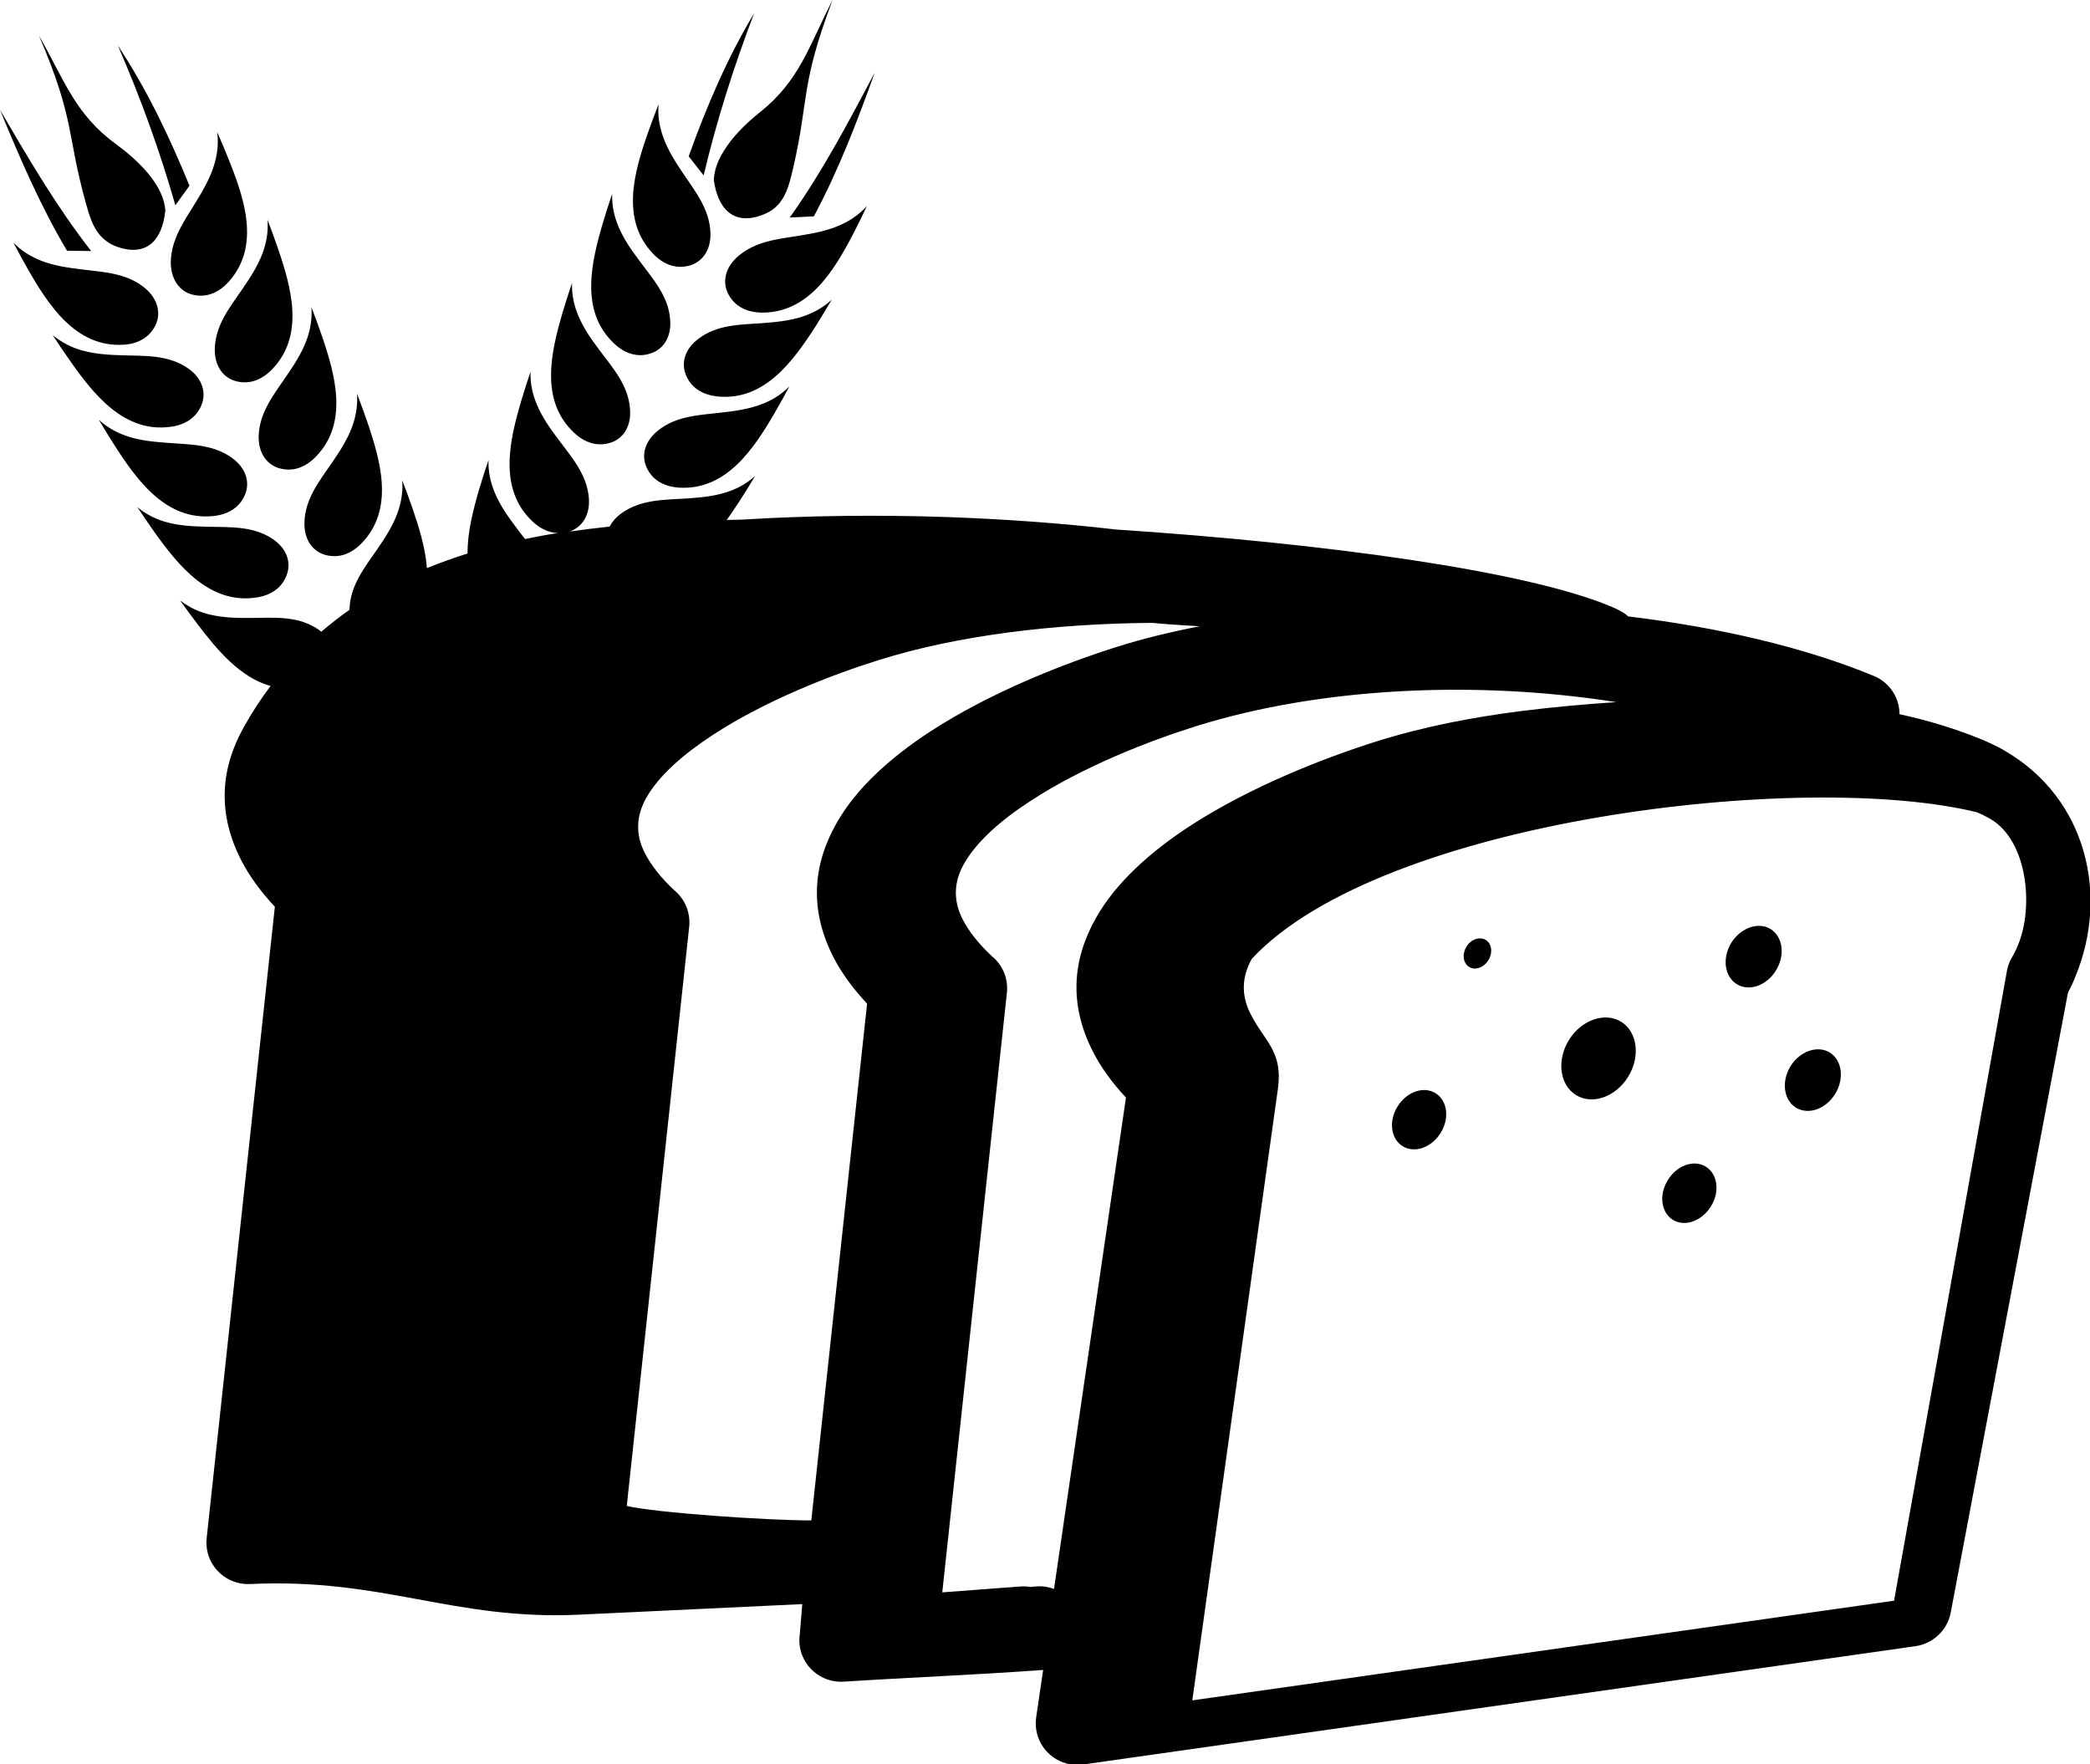 <?xml version="1.0" encoding="utf-8"?><svg version="1.1" id="Layer_1" xmlns="http://www.w3.org/2000/svg" xmlns:xlink="http://www.w3.org/1999/xlink" x="0px" y="0px" viewBox="0 0 122.88 103.72" style="enable-background:new 0 0 122.88 103.72" xml:space="preserve"><style type="text/css">.st0{fill-rule:evenodd;clip-rule:evenodd;}</style><g><path class="st0" d="M40.16,10.19c-0.45-0.67-0.89-1.35-1.16-2.11c-0.22-0.6-0.34-1.24-0.28-1.95c-0.22,0.55-0.42,1.1-0.62,1.66 c-0.81,2.31-1.63,5.12,0.3,7.13c0.56,0.59,1.31,0.93,2.15,0.69c0.73-0.21,1.26-0.89,1.22-1.93C41.72,12.31,40.89,11.27,40.16,10.19 L40.16,10.19L40.16,10.19z M36.85,88.54c1.72,0.4,8.22,0.85,10.85,0.85l3.28-30.38c-0.85-0.91-1.49-1.8-1.95-2.68 c-1.48-2.85-1.22-5.5,0.14-7.91c1.17-2.08,3.18-3.88,5.52-5.41c3.56-2.32,7.93-4.02,10.98-4.98c1.52-0.48,3.16-0.88,4.87-1.21 c-1.56-0.09-2.59-0.17-2.75-0.2c-5.85,0.04-11.54,0.75-16.1,2.18c-2.76,0.86-6.68,2.38-9.78,4.41c-1.73,1.13-3.17,2.38-3.92,3.71 c-0.56,1-0.67,2.1-0.06,3.27c0.36,0.68,0.91,1.4,1.7,2.14c0.62,0.5,0.98,1.3,0.89,2.16L36.85,88.54L36.85,88.54L36.85,88.54z M95.31,60.07c0.96,0.59,1.15,2.04,0.42,3.23c-0.73,1.19-2.11,1.68-3.07,1.08c-0.96-0.59-1.15-2.04-0.42-3.23 C92.97,59.97,94.35,59.48,95.31,60.07L95.31,60.07z M87.35,55.26c0.36,0.22,0.43,0.75,0.16,1.19c-0.27,0.44-0.78,0.62-1.13,0.4 c-0.36-0.22-0.43-0.75-0.16-1.19C86.48,55.22,86.99,55.05,87.35,55.26L87.35,55.26z M84.4,64.27c0.7,0.43,0.84,1.48,0.3,2.34 c-0.53,0.86-1.53,1.21-2.23,0.78c-0.7-0.43-0.84-1.48-0.3-2.34C82.7,64.19,83.7,63.84,84.4,64.27L84.4,64.27L84.4,64.27z M100.29,68.59c0.7,0.43,0.84,1.48,0.3,2.34c-0.53,0.86-1.53,1.22-2.23,0.79c-0.7-0.43-0.84-1.48-0.3-2.34 C98.59,68.51,99.59,68.16,100.29,68.59L100.29,68.59L100.29,68.59z M107.58,61.88c0.72,0.45,0.87,1.53,0.32,2.43 c-0.55,0.9-1.58,1.26-2.31,0.81c-0.72-0.45-0.87-1.53-0.32-2.43C105.82,61.8,106.86,61.44,107.58,61.88L107.58,61.88L107.58,61.88z M104.1,54.62c0.72,0.45,0.87,1.53,0.32,2.43c-0.55,0.9-1.58,1.26-2.31,0.81c-0.72-0.45-0.87-1.53-0.32-2.43 C102.35,54.54,103.38,54.18,104.1,54.62L104.1,54.62L104.1,54.62z M47.17,94.31l-13.09,0.62c-7.44,0.35-11.51-2.17-19.39-1.8 c-1.34,0.06-2.49-0.98-2.55-2.32c-0.01-0.13,0-0.25,0.01-0.37l0,0l4.01-37.13c-0.85-0.91-1.49-1.8-1.95-2.68 c-1.48-2.85-1.22-5.5,0.14-7.91c0.48-0.86,1-1.65,1.56-2.39c-1.79-0.49-3.15-2.13-4.27-3.6c-0.36-0.47-0.71-0.95-1.05-1.43 c0.57,0.44,1.16,0.7,1.78,0.84c0.78,0.18,1.59,0.2,2.4,0.19l0,0c1.3-0.01,2.63-0.13,3.8,0.58c0.12,0.07,0.22,0.15,0.32,0.23 c0.54-0.46,1.09-0.89,1.66-1.29l0-0.08c0.06-1.37,0.89-2.41,1.63-3.48v0c0.46-0.67,0.9-1.35,1.18-2.1c0.22-0.6,0.34-1.24,0.29-1.95 c0.21,0.55,0.42,1.11,0.61,1.67c0.38,1.1,0.75,2.31,0.84,3.49c0.78-0.32,1.58-0.6,2.39-0.86c-0.01-1.27,0.34-2.6,0.69-3.8 c0.17-0.57,0.35-1.13,0.54-1.69c-0.02,0.72,0.13,1.35,0.38,1.94c0.31,0.74,0.78,1.4,1.27,2.05l0,0c0.16,0.22,0.33,0.44,0.5,0.65 c0.63-0.13,1.27-0.25,1.92-0.35c-0.56-0.02-1.07-0.29-1.49-0.69c-2.02-1.91-1.34-4.76-0.65-7.1c0.17-0.57,0.35-1.13,0.54-1.69 c-0.02,0.72,0.13,1.35,0.38,1.94c0.31,0.74,0.78,1.4,1.27,2.05v0c0.78,1.04,1.66,2.04,1.78,3.41c0.09,1.03-0.41,1.74-1.12,1.99 c0.78-0.11,1.56-0.21,2.34-0.29c0.15-0.28,0.38-0.56,0.71-0.79c1.12-0.8,2.45-0.78,3.75-0.86l0,0c0.81-0.05,1.62-0.12,2.38-0.36 c0.61-0.19,1.19-0.49,1.72-0.97c-0.3,0.51-0.62,1.01-0.94,1.51c-0.23,0.35-0.47,0.72-0.73,1.08c0.3-0.01,0.6-0.01,0.9-0.02 c3.85-0.24,7.98-0.29,12.08-0.15c3.36,0.12,6.71,0.36,9.89,0.73c12.41,0.82,24.05,2.43,29.05,4.5c0.56,0.23,0.9,0.43,1.07,0.61 c5.32,0.64,10.36,1.81,14.45,3.5c0.94,0.39,1.51,1.29,1.51,2.25c1.71,0.37,3.34,0.87,4.87,1.5c0.43,0.18,0.84,0.38,1.22,0.59 c0.05,0.03,0.1,0.06,0.15,0.09c2.37,1.39,3.9,3.5,4.58,5.88c0.68,2.36,0.51,4.97-0.48,7.37c-0.13,0.33-0.28,0.64-0.44,0.96 l-6.89,36.43c-0.2,1.05-1.05,1.82-2.05,1.97v0l-48.96,6.96c-1.33,0.19-2.57-0.74-2.76-2.07c-0.03-0.24-0.03-0.47,0-0.7h0l0.41-2.79 c-3.95,0.29-7.85,0.44-11.74,0.69c-1.34,0.08-2.5-0.94-2.59-2.28c-0.01-0.16,0-0.32,0.02-0.48L47.17,94.31L47.17,94.31L47.17,94.31 z M60.04,93.27c0.18-0.01,0.37,0,0.54,0.03l0.35-0.03c0.37-0.03,0.72,0.03,1.04,0.15l4.23-28.89c-0.83-0.89-1.46-1.77-1.91-2.64 c-1.48-2.85-1.22-5.5,0.14-7.91c1.17-2.08,3.18-3.88,5.52-5.41c3.56-2.32,7.93-4.02,10.98-4.98c2.84-0.89,5.71-1.43,8.55-1.79 c1.91-0.24,3.75-0.4,5.55-0.52c-8.28-1.3-17.38-0.87-24.66,1.4c-2.76,0.86-6.68,2.38-9.78,4.41c-1.73,1.12-3.17,2.38-3.92,3.71 c-0.56,1-0.67,2.1-0.06,3.27c0.35,0.68,0.91,1.4,1.7,2.14c0.62,0.5,0.98,1.3,0.89,2.16L55.4,93.62L60.04,93.27L60.04,93.27 L60.04,93.27z M75.13,64.04L70.1,99.97l41.26-5.86L118,57.06h0c0.05-0.26,0.14-0.51,0.28-0.75c0.15-0.26,0.28-0.52,0.38-0.78 c0.9-2.18,0.58-6.07-1.63-7.38c-0.04-0.02-0.08-0.04-0.11-0.06c-0.21-0.12-0.44-0.23-0.67-0.33c-10.17-2.51-35.01,0.42-42.65,8.61 c-0.56,1-0.67,2.1-0.06,3.27C74.35,61.24,75.45,61.81,75.13,64.04L75.13,64.04L75.13,64.04z M5.36,14.76 C3.34,12.17,1.71,9.38,0,6.46c1.16,2.81,2.34,5.58,3.94,8.28L5.36,14.76L5.36,14.76L5.36,14.76z M10.31,12.07 c-0.9-3.16-2.03-6.29-3.38-9.39c1.66,2.5,3.01,5.3,4.21,8.24L10.31,12.07L10.31,12.07z M2.29,2.09c2.15,5.03,1.61,5.73,2.76,9.86 c0.2,0.72,0.4,1.39,0.84,1.89c0.25,0.28,0.57,0.52,1,0.67c1.81,0.63,2.67-0.48,2.83-2.14c-0.03-0.54-0.26-1.11-0.64-1.68 C8.58,9.95,7.8,9.19,6.84,8.49C4.42,6.73,3.8,4.74,2.29,2.09L2.29,2.09L2.29,2.09z M12.22,30.97c-0.81-0.02-1.62-0.05-2.39-0.26 c-0.61-0.16-1.21-0.44-1.76-0.9c0.33,0.49,0.66,0.98,1,1.46c1.42,1.99,3.25,4.27,6,3.86c0.81-0.12,1.51-0.53,1.8-1.36 c0.25-0.71,0-1.54-0.88-2.11C14.85,30.92,13.52,31,12.22,30.97L12.22,30.97L12.22,30.97z M9.9,26.04 c-0.81-0.06-1.62-0.13-2.38-0.38c-0.61-0.2-1.18-0.5-1.71-0.98c0.3,0.51,0.61,1.01,0.93,1.51c1.32,2.06,3.03,4.43,5.8,4.15 c0.81-0.08,1.54-0.46,1.87-1.27c0.29-0.7,0.07-1.54-0.77-2.15C12.53,26.12,11.2,26.14,9.9,26.04L9.9,26.04L9.9,26.04z M7.24,20.89 c-0.81-0.02-1.62-0.07-2.39-0.28c-0.61-0.17-1.2-0.45-1.75-0.91c0.32,0.5,0.65,0.99,0.99,1.47c1.4,2,3.21,4.31,5.96,3.92 c0.81-0.11,1.52-0.52,1.82-1.34c0.26-0.71,0.01-1.54-0.85-2.12C9.88,20.86,8.54,20.93,7.24,20.89L7.24,20.89L7.24,20.89z M4.81,15.84c-0.81-0.1-1.61-0.21-2.36-0.5c-0.59-0.23-1.16-0.56-1.66-1.07c0.27,0.52,0.56,1.04,0.85,1.56 c1.22,2.12,2.81,4.58,5.58,4.44c0.82-0.04,1.56-0.38,1.93-1.17c0.32-0.68,0.15-1.53-0.66-2.19C7.43,16.05,6.1,16,4.81,15.84 L4.81,15.84L4.81,15.84z M19.52,27.2c0.46-0.67,0.9-1.35,1.18-2.1c0.22-0.6,0.34-1.24,0.29-1.95c0.21,0.55,0.42,1.11,0.61,1.67 c0.79,2.32,1.59,5.13-0.34,7.12c-0.57,0.59-1.31,0.92-2.15,0.68c-0.73-0.21-1.25-0.9-1.21-1.94C17.95,29.31,18.78,28.28,19.52,27.2 L19.52,27.2L19.52,27.2z M16.84,22.11c0.46-0.67,0.9-1.35,1.18-2.1c0.22-0.6,0.34-1.24,0.29-1.95c0.21,0.55,0.42,1.11,0.61,1.67 c0.79,2.31,1.59,5.13-0.35,7.12c-0.57,0.59-1.31,0.92-2.15,0.68c-0.73-0.21-1.25-0.9-1.21-1.94 C15.27,24.22,16.11,23.18,16.84,22.11L16.84,22.11L16.84,22.11z M14.26,16.98c0.46-0.67,0.9-1.35,1.18-2.1 c0.22-0.6,0.34-1.24,0.29-1.95c0.21,0.55,0.42,1.11,0.61,1.67c0.79,2.31,1.59,5.13-0.35,7.12c-0.57,0.59-1.31,0.92-2.15,0.68 c-0.73-0.21-1.25-0.9-1.21-1.94C12.68,19.09,13.52,18.06,14.26,16.98L14.26,16.98L14.26,16.98z M11.51,11.89 c0.42-0.69,0.83-1.39,1.07-2.16c0.19-0.61,0.28-1.25,0.19-1.96c0.24,0.54,0.47,1.08,0.69,1.64c0.91,2.27,1.85,5.04,0.01,7.13 c-0.54,0.61-1.26,0.99-2.12,0.79c-0.74-0.17-1.29-0.83-1.31-1.88C10.05,14.07,10.83,13,11.51,11.89L11.51,11.89L11.51,11.89z M46.43,12.79c1.91-2.67,3.41-5.53,5-8.52c-1.03,2.86-2.1,5.68-3.58,8.45L46.43,12.79L46.43,12.79L46.43,12.79z M41.37,10.31 c0.76-3.19,1.76-6.37,2.97-9.53c-1.55,2.57-2.78,5.43-3.85,8.41L41.37,10.31L41.37,10.31L41.37,10.31z M48.95,0 c-1.93,5.12-1.36,5.8-2.34,9.98c-0.17,0.72-0.34,1.4-0.75,1.92c-0.23,0.3-0.54,0.54-0.97,0.71c-1.78,0.71-2.69-0.37-2.92-2.01 c0.01-0.54,0.21-1.12,0.57-1.7c0.47-0.78,1.22-1.57,2.14-2.3C47.02,4.73,47.56,2.71,48.95,0L48.95,0L48.95,0z M42.38,24.26 c0.81-0.09,1.61-0.2,2.36-0.48c0.6-0.22,1.16-0.55,1.67-1.06c-0.28,0.52-0.56,1.04-0.86,1.55c-1.23,2.11-2.84,4.56-5.61,4.4 c-0.82-0.05-1.56-0.39-1.92-1.18c-0.32-0.69-0.14-1.53,0.67-2.18C39.76,24.45,41.09,24.41,42.38,24.26L42.38,24.26L42.38,24.26z M44.81,19c0.81-0.06,1.62-0.14,2.38-0.39c0.6-0.2,1.18-0.5,1.71-0.99c-0.3,0.51-0.61,1.02-0.92,1.52 c-1.32,2.06-3.02,4.44-5.78,4.17c-0.81-0.08-1.54-0.45-1.87-1.26c-0.29-0.7-0.08-1.54,0.76-2.15C42.18,19.08,43.52,19.09,44.81,19 L44.81,19L44.81,19z M47.03,13.85c0.8-0.13,1.6-0.28,2.33-0.6c0.58-0.25,1.13-0.61,1.61-1.14c-0.25,0.54-0.51,1.07-0.78,1.59 c-1.13,2.17-2.61,4.69-5.39,4.68c-0.82-0.01-1.57-0.31-1.98-1.09c-0.35-0.67-0.22-1.53,0.56-2.21 C44.42,14.17,45.74,14.06,47.03,13.85L47.03,13.85L47.03,13.85z M35.28,20.63c-0.49-0.65-0.96-1.31-1.27-2.05 c-0.25-0.59-0.4-1.22-0.38-1.94c-0.19,0.56-0.37,1.12-0.54,1.69c-0.69,2.35-1.37,5.19,0.65,7.1c0.59,0.56,1.35,0.87,2.18,0.59 c0.72-0.24,1.21-0.95,1.12-1.99C36.94,22.67,36.06,21.67,35.28,20.63L35.28,20.63L35.28,20.63z M37.64,15.39 c-0.49-0.65-0.96-1.31-1.27-2.05c-0.25-0.59-0.4-1.22-0.38-1.94c-0.19,0.56-0.37,1.12-0.54,1.69c-0.69,2.35-1.37,5.19,0.65,7.1 c0.59,0.56,1.35,0.87,2.18,0.58c0.72-0.24,1.21-0.95,1.12-1.99C39.3,17.43,38.42,16.44,37.64,15.39L37.64,15.39L37.64,15.39z"/></g></svg>